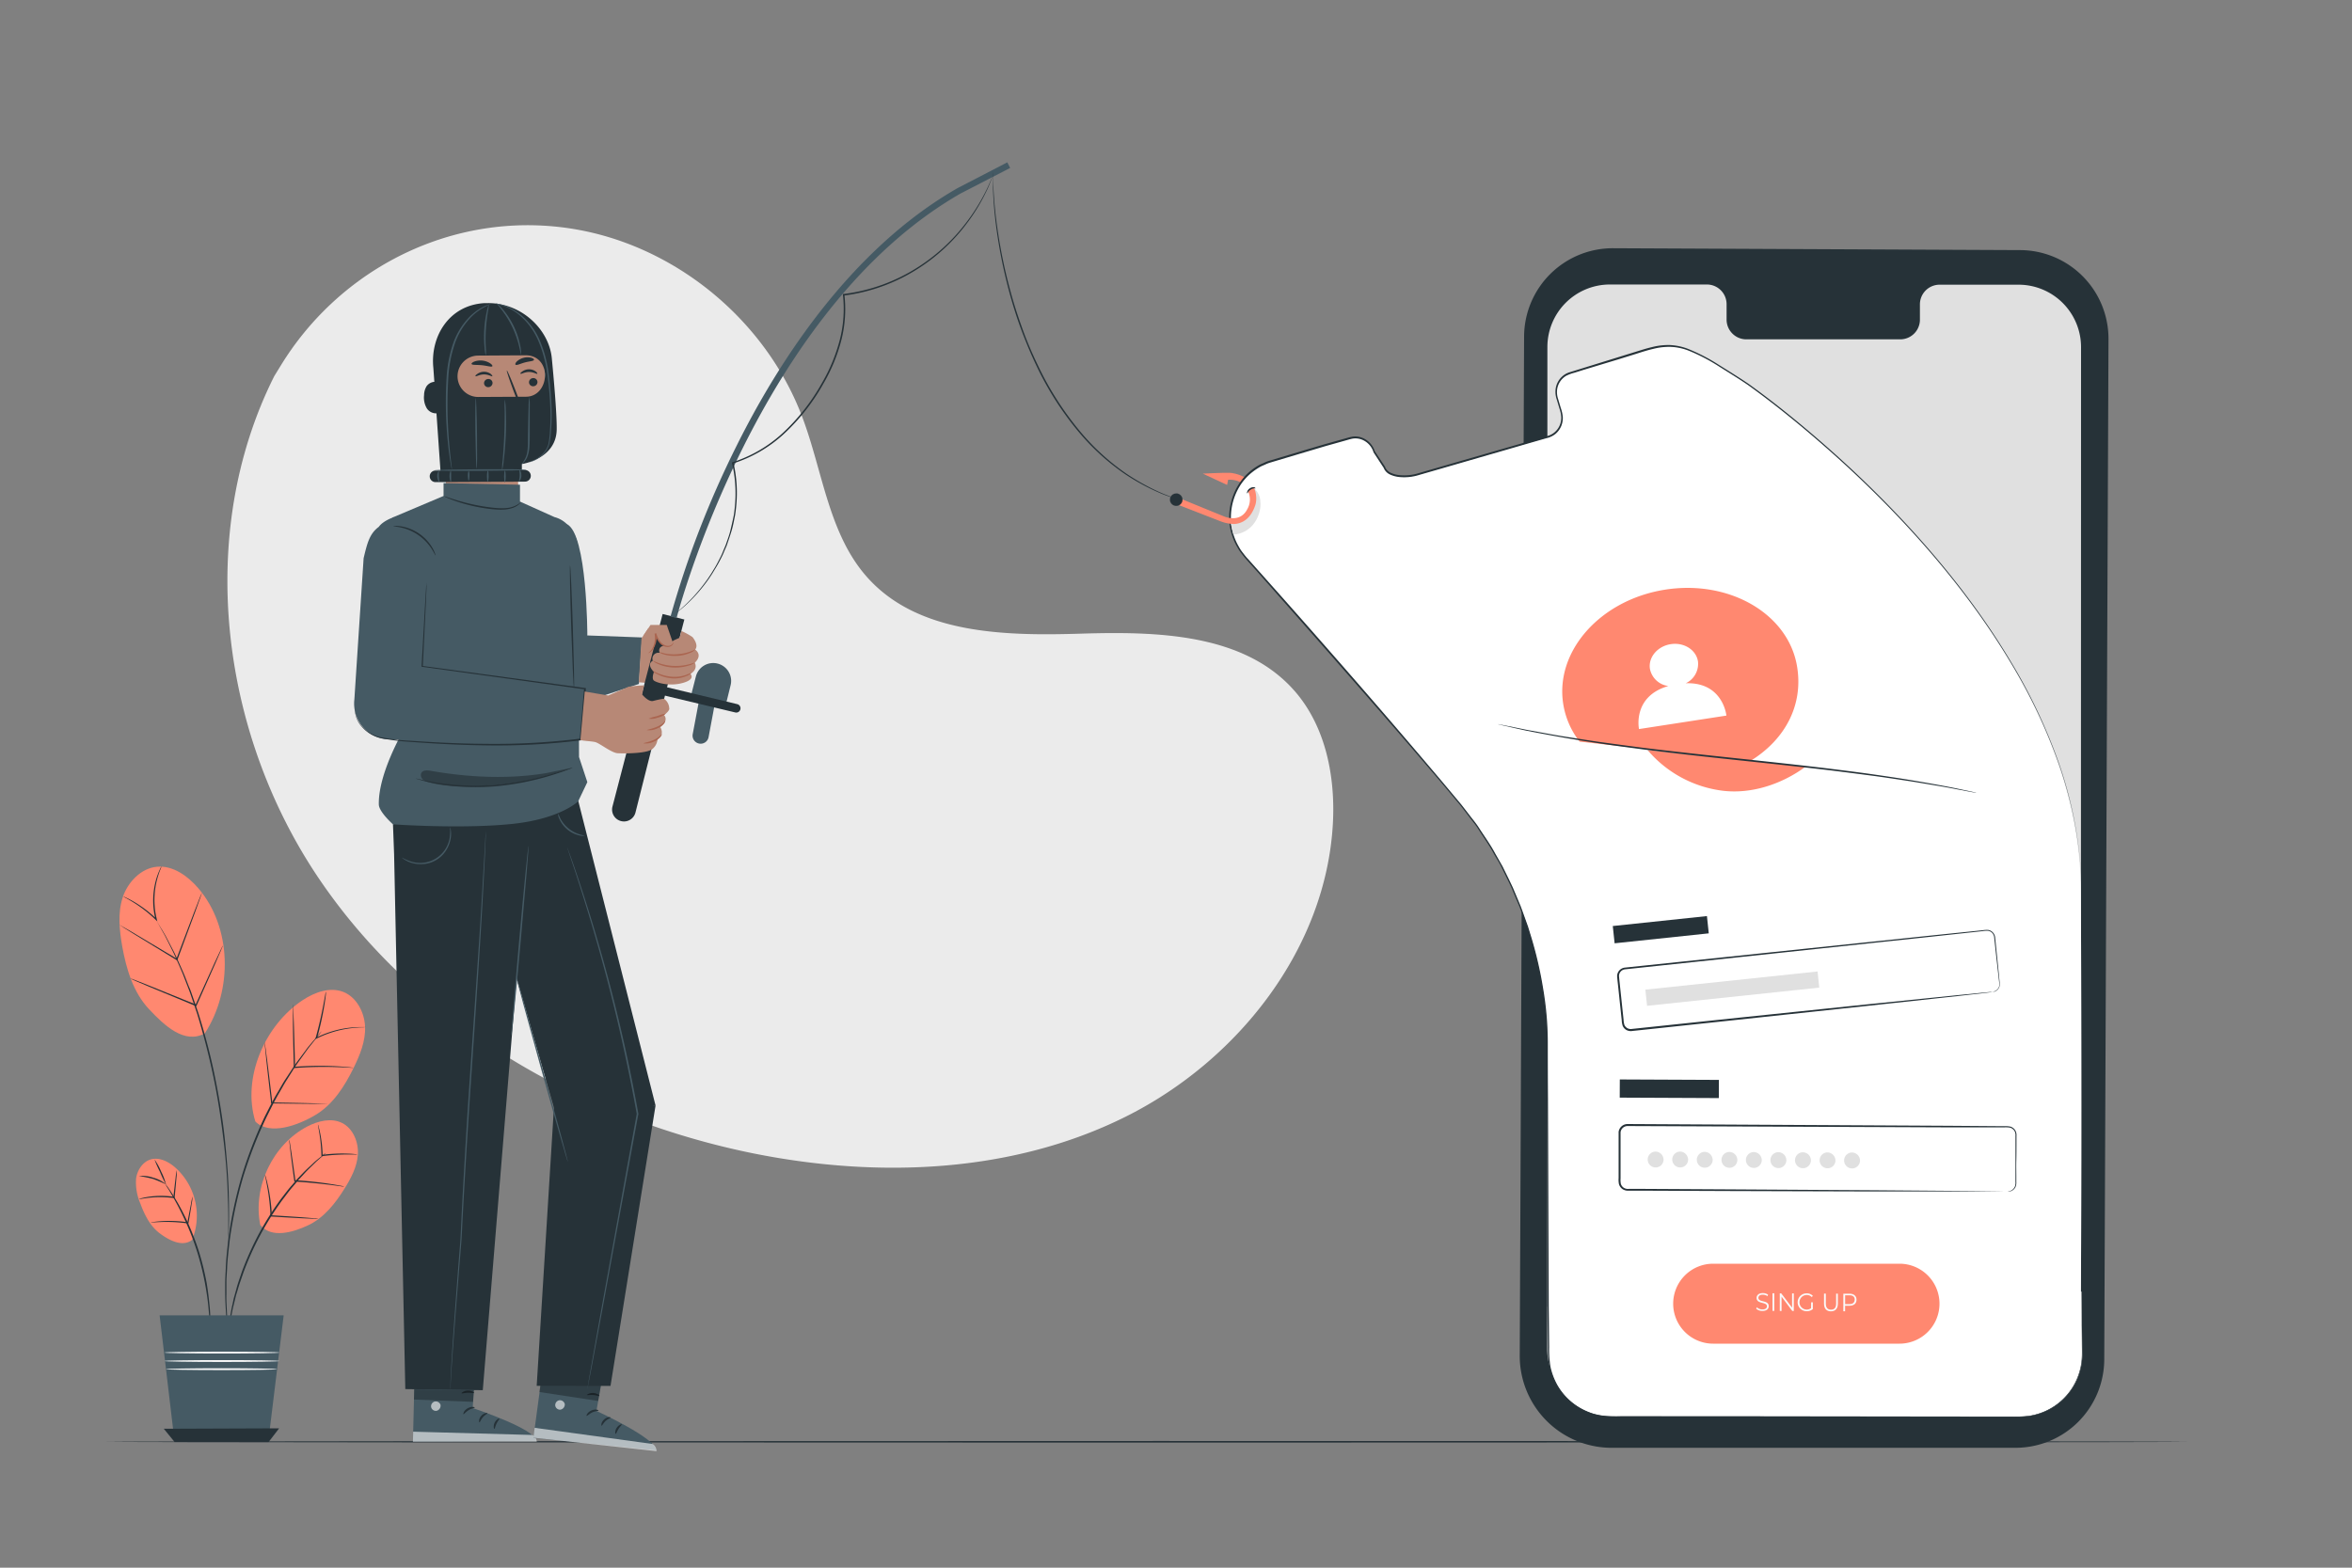 <?xml version="1.0" encoding="UTF-8"?>
<svg xmlns="http://www.w3.org/2000/svg" viewBox="0 0 750 500">
  <rect x="0" y="0" width="750" height="500" fill="#808080" stroke="none"/>
  <g id="freepik--background-simple--inject-5">
    <path d="M87.47,119.94l2.12-3.45C107.44,87.43,139.73,69.91,173.78,72a89.66,89.66,0,0,1,13,1.76c30.95,6.55,57.89,29.66,69.05,59.26,6.57,17.41,8.4,37.46,20.86,51.27,16.22,18,43.74,18.55,67.95,17.81s51.75-.11,67.88,17.94c10.11,11.31,13.32,27.39,12.51,42.53-2.16,40.1-30.45,75.95-66.43,93.76S280.29,375.79,240.91,368c-55.17-11-107.63-41.14-139.16-87.71S62.24,170.21,87.47,119.94Z" style="fill:#ebebeb"></path>
  </g>
  <g id="freepik--Plant--inject-5">
    <path d="M65.29,329.6c9-13.77,8.65-33.91-2.1-46.36-3.34-3.87-8-7.23-13.1-6.8s-9.41,4.92-11,9.9-1,10.39-.11,15.54c1.31,7.2,3.49,14.58,8.49,19.93s11.38,11.3,17.81,7.79" style="fill:#FF8870"></path>
    <path d="M61.27,395.45a20.6,20.6,0,0,0-5.74-23.38c-2.07-1.69-4.78-3-7.36-2.31s-4.4,3.39-4.77,6.1a17,17,0,0,0,1.36,8c1.32,3.59,3.11,7.19,6.18,9.5s7.34,4.47,10.33,2.08" style="fill:#FF8870"></path>
    <path d="M83,390.72c-2.48-12.21,4-25.69,15-31.44,3.44-1.78,7.66-2.84,11.12-1.1s5.24,6.09,5,10-2.18,7.59-4.28,10.95c-2.93,4.71-6.54,9.28-11.55,11.65S86.53,395,83,390.72" style="fill:#FF8870"></path>
    <path d="M81.43,357.7c-4.31-13.92,3-30.79,15.18-38.77,3.78-2.48,8.57-4.2,12.8-2.59s6.81,6.47,7,11.1-1.65,9.09-3.69,13.24c-2.87,5.82-6.52,11.56-12.08,14.9S86,362.25,81.43,357.7" style="fill:#FF8870"></path>
    <path d="M72.77,425.71a2.93,2.93,0,0,0,.14-.67c.08-.51.17-1.15.29-1.94.06-.43.12-.9.19-1.41l.32-1.65c.23-1.19.46-2.55.85-4,.18-.74.37-1.51.56-2.32s.48-1.62.73-2.48c.47-1.73,1.15-3.51,1.79-5.42a94.69,94.69,0,0,1,12.33-23c1.23-1.59,2.34-3.15,3.53-4.49l1.66-2c.57-.6,1.11-1.19,1.63-1.75,1-1.13,2-2.08,2.87-2.92l1.2-1.18,1.07-.94,1.45-1.31a4.31,4.31,0,0,0,.49-.49,2.43,2.43,0,0,0-.56.39l-1.53,1.24c-.34.27-.71.57-1.1.9s-.8.74-1.24,1.15c-.89.82-1.92,1.75-3,2.88l-1.66,1.73-1.7,2c-1.2,1.33-2.33,2.89-3.58,4.48a97.92,97.92,0,0,0-7,11.1,100.61,100.61,0,0,0-5.37,12c-.63,1.92-1.3,3.72-1.75,5.46-.24.87-.47,1.7-.7,2.51s-.36,1.59-.52,2.34c-.37,1.49-.58,2.85-.77,4.05-.1.6-.19,1.15-.27,1.67s-.1,1-.15,1.42q-.1,1.19-.18,1.95A3.28,3.28,0,0,0,72.77,425.71Z" style="fill:#263238"></path>
    <path d="M73.09,428.21a1,1,0,0,0,0-.28c0-.21,0-.48-.06-.8-.07-.76-.17-1.79-.29-3.1-.06-.67-.14-1.42-.22-2.23s-.08-1.7-.13-2.66c-.07-1.91-.26-4.09-.19-6.49,0-1.21,0-2.47,0-3.78s.14-2.68.2-4.09c.1-2.83.48-5.84.82-9a142.55,142.55,0,0,1,4.27-20.23A141.06,141.06,0,0,1,85,356.25c1.43-2.83,2.75-5.56,4.21-8,.72-1.22,1.36-2.43,2.06-3.54l2-3.17c1.26-2.06,2.6-3.78,3.7-5.35.56-.77,1.07-1.51,1.57-2.16l1.4-1.75,1.92-2.43.49-.65c.11-.14.16-.22.15-.23s-.07.06-.2.19l-.53.61-2,2.37-1.45,1.72c-.51.64-1,1.37-1.6,2.14-1.13,1.55-2.5,3.26-3.78,5.3l-2.09,3.17c-.71,1.11-1.37,2.32-2.09,3.54-1.49,2.42-2.83,5.15-4.28,8A135.46,135.46,0,0,0,77,375.38a137.16,137.16,0,0,0-4.25,20.33c-.32,3.18-.69,6.2-.76,9-.06,1.42-.17,2.79-.18,4.11s0,2.58,0,3.79c0,2.42.18,4.6.28,6.51.06,1,.1,1.85.18,2.67s.19,1.55.27,2.23c.17,1.3.3,2.33.4,3.08,0,.32.09.59.12.8A1,1,0,0,0,73.09,428.21Z" style="fill:#263238"></path>
    <path d="M49.64,293.08a1,1,0,0,0,.12.26l.38.72,1.54,2.75c.33.6.73,1.24,1.11,2L54,301.22,55.39,304c.47,1,.91,2.07,1.41,3.18s1,2.29,1.52,3.52l1.5,3.88c.26.67.52,1.35.78,2.05l.73,2.14,1.51,4.47c1.9,6.17,3.71,13.05,5.24,20.35s2.52,14.35,3.28,20.76,1.15,12.24,1.28,17.13c.12,2.44.15,4.65.16,6.59s0,3.62,0,5l-.05,3.15c0,.33,0,.6,0,.82a.84.84,0,0,0,0,.28,1,1,0,0,0,0-.27c0-.22,0-.49,0-.82,0-.77.09-1.82.16-3.15s.11-3,.11-5,0-4.16-.07-6.61c-.08-4.9-.53-10.72-1.16-17.17s-1.76-13.49-3.24-20.82-3.36-14.21-5.31-20.39q-.78-2.31-1.53-4.48c-.25-.73-.5-1.44-.74-2.15s-.54-1.37-.81-2c-.52-1.34-1-2.64-1.53-3.88s-1.06-2.4-1.56-3.52-1-2.18-1.45-3.17l-1.44-2.77c-.45-.86-.86-1.67-1.25-2.41s-.81-1.38-1.16-2c-.69-1.13-1.24-2-1.63-2.69-.18-.28-.33-.51-.44-.7S49.65,293.07,49.64,293.08Z" style="fill:#263238"></path>
    <path d="M52.7,377.6a12.16,12.16,0,0,0,1,1.68c.66,1.06,1.56,2.61,2.62,4.56s2.23,4.32,3.41,7,2.3,5.71,3.31,8.94A93.85,93.85,0,0,1,65.31,409c.54,2.88.92,5.49,1.13,7.7s.36,4,.41,5.24A11.7,11.7,0,0,0,67,423.9a12.78,12.78,0,0,0,.07-1.93c0-1.25,0-3.05-.22-5.28s-.5-4.86-1-7.76a89.87,89.87,0,0,0-2.28-9.33,86.93,86.93,0,0,0-3.38-9,77.17,77.17,0,0,0-3.54-7c-1.12-1.93-2.08-3.46-2.8-4.48A13.83,13.83,0,0,0,52.7,377.6Z" style="fill:#263238"></path>
    <polygon points="90.46 419.51 50.9 419.51 55.68 459.92 85.53 459.92 90.46 419.51" style="fill:#455a64"></polygon>
    <polygon points="89.01 455.55 85.65 459.92 55.68 459.92 52.23 455.69 89.01 455.55" style="fill:#263238"></polygon>
    <path d="M52.44,431.39c0,.17,8.21.3,18.33.3s18.34-.13,18.34-.3-8.21-.29-18.34-.29S52.44,431.23,52.44,431.39Z" style="fill:#fafafa"></path>
    <path d="M52.44,434.08c0,.17,8.21.3,18.33.3s18.34-.13,18.34-.3-8.21-.29-18.34-.29S52.44,433.92,52.44,434.08Z" style="fill:#fafafa"></path>
    <path d="M52.93,436.69c0,.16,7.92.29,17.69.29s17.7-.13,17.7-.29-7.92-.3-17.7-.3S52.93,436.53,52.93,436.69Z" style="fill:#fafafa"></path>
    <path d="M84.41,332.43a1.56,1.56,0,0,0,0,.38c0,.3,0,.66.09,1.1.1,1,.24,2.37.4,4,.37,3.39.89,8.08,1.5,13.26,0,.2,0,.4.07.58l0,.17h.17c5.08.07,9.66.12,13,.14h3.91l1.06,0c.24,0,.37,0,.37,0a2.24,2.24,0,0,0-.37,0l-1.06-.05-3.9-.13c-3.31-.09-7.88-.18-13-.26l.19.17-.06-.58c-.61-5.17-1.18-9.86-1.61-13.25-.22-1.64-.4-3-.54-4-.06-.43-.12-.79-.16-1.09A1.37,1.37,0,0,0,84.41,332.43Z" style="fill:#263238"></path>
    <path d="M93.41,320.35s0,.13,0,.39,0,.68,0,1.14c0,1,0,2.45,0,4.17,0,3.52.14,8.38.27,13.75,0,.21,0,.43,0,.63v.21h.21a122.12,122.12,0,0,1,13.31-.3c1.69.05,3.06.12,4,.17l1.08.05a1.12,1.12,0,0,0,.39,0,1.49,1.49,0,0,0-.38-.07c-.25,0-.61-.08-1.08-.12-.95-.1-2.31-.21-4-.3a104.1,104.1,0,0,0-13.35.18l.22.19c0-.2,0-.42,0-.63-.13-5.37-.27-10.23-.39-13.75-.07-1.72-.13-3.12-.17-4.17l-.06-1.13A1.69,1.69,0,0,0,93.41,320.35Z" style="fill:#263238"></path>
    <path d="M103.94,316.23a6.85,6.85,0,0,0-.25,1.16c-.15.82-.35,1.89-.59,3.18-.51,2.68-1.31,6.39-2.44,10.44l-.12.42.4-.19.48-.23A33.81,33.81,0,0,1,112,327.93c1.4-.18,2.55-.24,3.34-.27a8.69,8.69,0,0,0,1.23-.07,1,1,0,0,0-.32,0c-.21,0-.51,0-.91,0a27.75,27.75,0,0,0-3.37.14,32,32,0,0,0-10.69,3l-.48.23.28.23a101,101,0,0,0,2.34-10.49c.22-1.35.37-2.45.46-3.21A7.88,7.88,0,0,0,103.94,316.23Z" style="fill:#263238"></path>
    <path d="M48.07,389.89c0,.06,1.15-.06,3-.13a49.26,49.26,0,0,1,7.2.24l1.65.2.19,0,0-.18c.42-2.39.78-4.5,1-6a16.36,16.36,0,0,0,.31-2.44A16.19,16.19,0,0,0,60.9,384c-.3,1.5-.71,3.6-1.15,6l.22-.16c-.54-.08-1.1-.15-1.67-.21a40.06,40.06,0,0,0-7.25-.12c-.93.07-1.68.16-2.19.24A2.91,2.91,0,0,0,48.07,389.89Z" style="fill:#263238"></path>
    <path d="M44.33,382.47c0,.06,1.11-.2,2.9-.42a31.42,31.42,0,0,1,7-.07c.43,0,.85.1,1.24.15l.21,0,0-.2c.25-2.46.45-4.64.58-6.21a18.58,18.58,0,0,0,.13-2.52,16.76,16.76,0,0,0-.4,2.5c-.19,1.55-.44,3.73-.71,6.19l.23-.18-1.26-.16a27.59,27.59,0,0,0-7.1.19c-.9.15-1.61.31-2.11.44A2.9,2.9,0,0,0,44.33,382.47Z" style="fill:#263238"></path>
    <path d="M41.65,312.13a2.28,2.28,0,0,0,.4.2l1.15.52,4.28,1.82,14.17,5.87.77.31.18.08.08-.18,6-13.52,1.77-4.09c.18-.46.33-.82.46-1.12a1.66,1.66,0,0,0,.13-.4,1.89,1.89,0,0,0-.21.37l-.52,1.08-1.88,4c-1.57,3.48-3.72,8.21-6.1,13.48l.26-.11-.77-.31-14.21-5.76-4.33-1.71-1.18-.44A1.9,1.9,0,0,0,41.65,312.13Z" style="fill:#263238"></path>
    <path d="M38.19,295a1.67,1.67,0,0,0,.35.26l1,.67,3.87,2.4,12.88,7.86.21.13.08-.23.24-.62,5.4-14.57,1.59-4.43c.17-.5.31-.9.41-1.22a1.45,1.45,0,0,0,.12-.43,2.32,2.32,0,0,0-.19.41l-.49,1.18c-.42,1.09-1,2.58-1.71,4.39-1.43,3.76-3.37,8.88-5.51,14.53-.08.21-.16.42-.23.62l.29-.1-13-7.75c-1.62-1-2.95-1.73-3.93-2.3l-1.07-.61A1.62,1.62,0,0,0,38.19,295Z" style="fill:#263238"></path>
    <path d="M39.32,285.92a4.94,4.94,0,0,0,.85.5c.56.31,1.36.76,2.34,1.37a41.42,41.42,0,0,1,7.17,5.61l.49.48-.16-.67c-.17-.71-.33-1.46-.46-2.22a25.89,25.89,0,0,1,.56-10.55,27.61,27.61,0,0,1,1-3.06,7.73,7.73,0,0,0,.42-1.12,6.81,6.81,0,0,0-.57,1.06,22.9,22.9,0,0,0-1.14,3.05,24.74,24.74,0,0,0-.68,10.68c.12.78.29,1.54.47,2.26l.33-.19a38.06,38.06,0,0,0-7.32-5.56c-1-.58-1.82-1-2.4-1.26A5.05,5.05,0,0,0,39.32,285.92Z" style="fill:#263238"></path>
    <path d="M84.47,374.62a5.06,5.06,0,0,0,.18,1c.14.65.33,1.6.55,2.78a67.89,67.89,0,0,1,1.06,9.37V388h.18l.89.05c3.92.24,7.47.43,10,.55l3.05.12a5.71,5.71,0,0,0,1.12,0,5.68,5.68,0,0,0-1.11-.15l-3-.24c-2.57-.2-6.12-.43-10-.67l-.89-.05.19.19a57.1,57.1,0,0,0-1.19-9.41c-.25-1.17-.49-2.12-.68-2.76A6.28,6.28,0,0,0,84.47,374.62Z" style="fill:#263238"></path>
    <path d="M92.24,363.48a5.3,5.3,0,0,0,.06,1c.09.73.2,1.68.32,2.81.29,2.38.72,5.69,1.22,9.39l0,.16H94l1.28.09c4,.27,7.64.68,10.26,1l3.1.41a6.36,6.36,0,0,0,1.14.12,5.11,5.11,0,0,0-1.12-.27c-.72-.15-1.77-.34-3.08-.54-2.61-.42-6.25-.88-10.28-1.15l-1.27-.08.18.17c-.51-3.71-1-7-1.34-9.38-.18-1.12-.32-2.06-.44-2.79A5.6,5.6,0,0,0,92.24,363.48Z" style="fill:#263238"></path>
    <path d="M101.39,358.68c-.06,0,.18,1.09.46,2.85a49.43,49.43,0,0,1,.64,7v.22l.22,0,.66-.09a61.4,61.4,0,0,1,7.47-.44l2.28,0a3.38,3.38,0,0,0,.83,0,3.9,3.9,0,0,0-.82-.13c-.54-.06-1.32-.12-2.28-.15a47.26,47.26,0,0,0-7.53.32l-.67.09.23.19a41.63,41.63,0,0,0-.76-7c-.18-.88-.35-1.58-.49-2.06A2.79,2.79,0,0,0,101.39,358.68Z" style="fill:#263238"></path>
    <path d="M49.27,369.82a34.86,34.86,0,0,0,1.77,4,34.26,34.26,0,0,0,1.9,4,18.55,18.55,0,0,0-1.54-4.12A19.15,19.15,0,0,0,49.27,369.82Z" style="fill:#263238"></path>
    <path d="M44.3,375.09a42.65,42.65,0,0,1,4.49.91A42.81,42.81,0,0,1,53,377.79a10.32,10.32,0,0,0-4.11-2.17A10.4,10.4,0,0,0,44.3,375.09Z" style="fill:#263238"></path>
  </g>
  <g id="freepik--Device--inject-5">
    <path d="M642.57,461.76H513.36a29.31,29.31,0,0,1-28.75-29L486,107.33A28.28,28.28,0,0,1,514.4,79.17l129.81.6a28.27,28.27,0,0,1,28.14,28.39L671,433.6A28.29,28.29,0,0,1,642.57,461.76Z" style="fill:#263238"></path>
    <path d="M643.69,90.8H618.37a6.28,6.28,0,0,0-6.15,6.42v4.59a6.28,6.28,0,0,1-6.15,6.42l-49.35,0a6.31,6.31,0,0,1-6.15-6.44V97.17a6.29,6.29,0,0,0-6.14-6.43h-8.91l-22.16,0a19.93,19.93,0,0,0-19.93,19.92l-.06,319.56a19.92,19.92,0,0,0,19.91,19.93l130.33.07a19.92,19.92,0,0,0,19.93-19.91l.06-319.56A19.93,19.93,0,0,0,643.69,90.8Z" style="fill:#e0e0e0"></path>
  </g>
  <g id="freepik--Floor--inject-5">
    <path d="M697.38,459.85c0,.15-142.77.26-328,.26S34,460,34,459.85s150.13-.26,335.39-.26S697.38,459.71,697.38,459.85Z" style="fill:#263238"></path>
  </g>
  <g id="freepik--Character--inject-5">
    <path d="M152.07,428.88l-1.34,20.2s20.11,6.68,20.23,10.44l-39.29.28.79-31.57Z" style="fill:#455a64"></path>
    <g style="opacity:0.6">
      <path d="M138.64,447a1.58,1.58,0,0,0-1.16,1.79,1.54,1.54,0,0,0,1.77,1.17,1.69,1.69,0,0,0,1.22-1.91,1.6,1.6,0,0,0-2-1" style="fill:#fff"></path>
    </g>
    <g style="opacity:0.6">
      <path d="M131.67,459.8l.08-3.18,37.95,1.05a2.7,2.7,0,0,1,1.46,2.13Z" style="fill:#fff"></path>
    </g>
    <path d="M151.38,448.9c0,.2-1,.25-1.94.84s-1.49,1.38-1.66,1.3.14-1.18,1.32-1.87S151.42,448.73,151.38,448.9Z" style="fill:#263238"></path>
    <path d="M155.44,450.73c0,.19-.8.49-1.47,1.28s-.9,1.65-1.09,1.63-.28-1.1.58-2.07S155.44,450.55,155.44,450.73Z" style="fill:#263238"></path>
    <path d="M157.63,455.73c-.17,0-.41-.93.11-2s1.44-1.43,1.51-1.27-.49.71-.91,1.57S157.82,455.72,157.63,455.73Z" style="fill:#263238"></path>
    <path d="M151.17,444.27c-.09.17-1-.12-2-.08s-1.95.35-2,.19.74-.83,2-.86S151.27,444.12,151.17,444.27Z" style="fill:#263238"></path>
    <g style="opacity:0.3">
      <polygon points="151.11 443.39 150.86 447.11 132 446.37 132.07 443.12 151.11 443.39"></polygon>
    </g>
    <path d="M151.36,440.18a3.59,3.59,0,0,1-2-.07,8.76,8.76,0,0,1-2-.69,10.41,10.41,0,0,1-1.11-.63,2.67,2.67,0,0,1-.58-.48.85.85,0,0,1-.06-1,1.07,1.07,0,0,1,.85-.41,2.6,2.6,0,0,1,.74.12,7.23,7.23,0,0,1,1.21.46,6.64,6.64,0,0,1,1.78,1.25c.88.87,1.17,1.59,1.1,1.63s-.51-.55-1.42-1.28a7.67,7.67,0,0,0-1.72-1,7.36,7.36,0,0,0-1.12-.38c-.41-.13-.76-.14-.88,0s0,.1,0,.22a2.08,2.08,0,0,0,.43.36,10.91,10.91,0,0,0,2.9,1.41A15.21,15.21,0,0,1,151.36,440.18Z" style="fill:#263238"></path>
    <path d="M151.11,440.45a3.09,3.09,0,0,1-.46-1.91,6.26,6.26,0,0,1,.33-2.15,6.19,6.19,0,0,1,.54-1.18,1.6,1.6,0,0,1,1.28-.95.9.9,0,0,1,.8.57,2.47,2.47,0,0,1,.19.73,4.81,4.81,0,0,1,0,1.32,4.68,4.68,0,0,1-.9,2c-.8,1-1.61,1.2-1.62,1.13s.61-.45,1.23-1.41a4.6,4.6,0,0,0,.68-1.83,4.27,4.27,0,0,0,0-1.13c0-.42-.2-.76-.36-.73s-.53.3-.7.63a5.39,5.39,0,0,0-.52,1.05,6.81,6.81,0,0,0-.44,1.95C151,439.7,151.21,440.43,151.11,440.45Z" style="fill:#263238"></path>
    <path d="M193.72,430,190.19,450s19.27,8.82,19,12.57l-39.09-4,4.21-31.3Z" style="fill:#455a64"></path>
    <g style="opacity:0.6">
      <path d="M178.4,446.59a1.6,1.6,0,0,0-1.35,1.66,1.53,1.53,0,0,0,1.63,1.35,1.68,1.68,0,0,0,1.42-1.76,1.59,1.59,0,0,0-1.85-1.22" style="fill:#fff"></path>
    </g>
    <g style="opacity:0.6">
      <path d="M170.08,458.54l.42-3.15,37.62,5.16a2.73,2.73,0,0,1,1.22,2.28Z" style="fill:#fff"></path>
    </g>
    <path d="M190.85,449.85c0,.19-1,.14-2,.62s-1.63,1.21-1.8,1.11.27-1.16,1.52-1.72S190.92,449.68,190.85,449.85Z" style="fill:#263238"></path>
    <path d="M194.7,452.11c0,.19-.85.4-1.61,1.11s-1.06,1.54-1.25,1.5-.16-1.12.8-2S194.72,451.93,194.7,452.11Z" style="fill:#263238"></path>
    <path d="M196.33,457.32c-.18,0-.31-1,.33-1.95s1.58-1.26,1.63-1.09-.57.65-1.07,1.46S196.52,457.32,196.33,457.32Z" style="fill:#263238"></path>
    <path d="M191.15,445.21c-.1.17-.94-.22-2-.29s-2,.14-2,0,.83-.74,2.1-.63S191.27,445.08,191.15,445.21Z" style="fill:#263238"></path>
    <g style="opacity:0.3">
      <polygon points="191.7 441.31 190.75 446.83 172 443.97 172.43 440.75 191.7 441.31"></polygon>
    </g>
    <path d="M191.79,441.18a3.71,3.71,0,0,1-1.95-.28,9.1,9.1,0,0,1-2-.92,7.76,7.76,0,0,1-1-.75,2.25,2.25,0,0,1-.52-.54.84.84,0,0,1,0-1,1.08,1.08,0,0,1,.9-.32,2.2,2.2,0,0,1,.71.21,6.61,6.61,0,0,1,1.16.58,7.12,7.12,0,0,1,1.63,1.43c.78,1,1,1.72.92,1.74s-.45-.6-1.27-1.42a8,8,0,0,0-1.6-1.22,7,7,0,0,0-1.07-.5c-.4-.17-.75-.22-.88-.05s-.06.09,0,.22a2.39,2.39,0,0,0,.39.4,10.64,10.64,0,0,0,2.73,1.71A13.86,13.86,0,0,1,191.79,441.18Z" style="fill:#263238"></path>
    <path d="M191.5,441.42a3.2,3.2,0,0,1-.25-2,6.45,6.45,0,0,1,.57-2.09,5.87,5.87,0,0,1,.66-1.12,1.62,1.62,0,0,1,1.38-.81.94.94,0,0,1,.74.66,3,3,0,0,1,.1.74,4.23,4.23,0,0,1-.19,1.31,4.37,4.37,0,0,1-1.11,1.9c-.9.9-1.73,1-1.73.95s.66-.38,1.38-1.26a4.56,4.56,0,0,0,.87-1.75,3.81,3.81,0,0,0,.12-1.13c0-.42-.11-.78-.27-.76s-.56.24-.77.55a5.88,5.88,0,0,0-.63,1,7.08,7.08,0,0,0-.65,1.89C191.51,440.66,191.61,441.4,191.5,441.42Z" style="fill:#263238"></path>
    <polygon points="194.68 442.02 209.04 352.59 176.8 350.62 171.14 442 194.68 442.02" style="fill:#263238"></polygon>
    <polygon points="164.26 257.85 125.31 262.86 125.67 272.45 129.24 443.04 153.95 443.39 165.87 298.11 164.26 257.85" style="fill:#263238"></polygon>
    <polygon points="184.01 253.94 209.04 352.59 178.06 358.25 164.6 311.49 153.38 259.47 184.01 253.94" style="fill:#263238"></polygon>
    <path d="M154.91,264.47v.46c0,.32,0,.77,0,1.36-.05,1.2-.12,3-.21,5.21-.21,4.52-.54,11.07-1,19.15-.91,16.17-2.48,38.5-4.11,63.16-.8,12.33-1.51,24.08-2.07,34.78-.15,2.67-.23,5.28-.43,7.81s-.4,5-.6,7.36c-.37,4.75-.73,9.17-1.05,13.21-.63,8.07-1.12,14.61-1.42,19.13-.15,2.26-.26,4-.31,5.2,0,.6,0,1.05,0,1.36a1.57,1.57,0,0,0,0,.34c0,.09.06,0,.05,0v0s-.06,0-.06,0a1.22,1.22,0,0,1-.05-.34c0-.31,0-.76,0-1.36,0-1.19.1-2.95.23-5.21.25-4.52.69-11.06,1.28-19.14.31-4,.64-8.47,1-13.21q.28-3.57.58-7.36c.19-2.53.26-5.14.41-7.81.53-10.7,1.23-22.45,2-34.79,1.63-24.66,3.24-47,4.24-63.14.48-8.08.87-14.61,1.14-19.15l.3-5.21q.06-.87.09-1.35A3.92,3.92,0,0,1,154.91,264.47Z" style="fill:#455a64"></path>
    <path d="M168.54,269.74c.13,0-1,13.6-2.49,30.34s-2.85,30.31-3,30.3,1-13.6,2.49-30.34S168.4,269.73,168.54,269.74Z" style="fill:#455a64"></path>
    <path d="M181.09,370.62c-.13,0-3.93-13.17-8.48-29.5s-8.14-29.59-8-29.63,3.92,13.17,8.47,29.5S181.22,370.59,181.09,370.62Z" style="fill:#455a64"></path>
    <path d="M143.52,263.82a3,3,0,0,1,.22.9,8.61,8.61,0,0,1,0,2.54,10,10,0,0,1-1.25,3.56,9.35,9.35,0,0,1-7.59,4.77,10.31,10.31,0,0,1-3.75-.42,8.76,8.76,0,0,1-2.29-1.09,2.71,2.71,0,0,1-.72-.59,15.48,15.48,0,0,0,3.11,1.34,9.56,9.56,0,0,0,12.15-7.63A16.38,16.38,0,0,0,143.52,263.82Z" style="fill:#455a64"></path>
    <path d="M186.46,266.55a3.85,3.85,0,0,1-1.75-.11,9.22,9.22,0,0,1-6.34-5.25,3.71,3.71,0,0,1-.43-1.7,16.25,16.25,0,0,1,.74,1.55,10.39,10.39,0,0,0,6.12,5.06C185.8,266.41,186.46,266.47,186.46,266.55Z" style="fill:#455a64"></path>
    <path d="M187.29,443.05s0-.15.05-.45.13-.76.22-1.33c.21-1.18.5-2.89.88-5.09.79-4.43,1.93-10.82,3.33-18.69,2.86-15.8,6.81-37.59,11.17-61.66,0-.21.08-.42.11-.61v.09a560.73,560.73,0,0,0-14.39-60.51c-2.27-7.63-4.24-13.75-5.64-18-.7-2.1-1.25-3.73-1.62-4.86L181,270.7a4.4,4.4,0,0,1-.12-.43l.17.42.46,1.25c.39,1.1,1,2.72,1.71,4.83,1.45,4.2,3.48,10.31,5.79,17.93a536.22,536.22,0,0,1,14.55,60.52v.09c0,.19-.08.4-.12.61C199,380,195,401.76,192.11,417.55c-1.46,7.86-2.65,14.24-3.48,18.67-.42,2.18-.74,3.89-1,5.07q-.16.84-.27,1.32C187.33,442.9,187.29,443.05,187.29,443.05Z" style="fill:#455a64"></path>
    <path d="M173.36,114.54a17.72,17.72,0,0,0-17.68-16.27h-.92c-9.87.61-14.87,9.37-14,19.27l2.06,52,22.63-.13-.32-21.12s9.49-1.52,9.58-11C174.77,132.61,174.08,123.12,173.36,114.54Z" style="fill:#b78876"></path>
    <path d="M165.23,148.24a22.93,22.93,0,0,1-12.45-3.61s2.95,6.85,12.42,6Z" style="fill:#995037"></path>
    <path d="M171.39,121.81a1.35,1.35,0,0,1-1.3,1.38,1.29,1.29,0,0,1-1.4-1.22,1.35,1.35,0,0,1,1.3-1.38A1.31,1.31,0,0,1,171.39,121.81Z" style="fill:#263238"></path>
    <path d="M171.34,119.21c-.17.18-1.2-.58-2.66-.57s-2.52.75-2.68.57.09-.4.56-.74a3.63,3.63,0,0,1,2.14-.68,3.58,3.58,0,0,1,2.12.68C171.27,118.81,171.42,119.13,171.34,119.21Z" style="fill:#263238"></path>
    <path d="M157.06,122.1a1.37,1.37,0,0,1-1.31,1.38,1.31,1.31,0,0,1-1.4-1.23,1.36,1.36,0,0,1,1.3-1.37A1.3,1.3,0,0,1,157.06,122.1Z" style="fill:#263238"></path>
    <path d="M157,120c-.17.17-1.2-.59-2.66-.58s-2.52.75-2.68.57.09-.4.56-.74a3.7,3.7,0,0,1,2.14-.68,3.65,3.65,0,0,1,2.12.68C156.92,119.63,157.07,120,157,120Z" style="fill:#263238"></path>
    <path d="M162.33,130.38a10.24,10.24,0,0,1,2.37-.44c.37,0,.73-.11.79-.37a1.91,1.91,0,0,0-.25-1.11c-.36-.9-.73-1.85-1.12-2.84-1.54-4.05-2.66-7.38-2.49-7.44s1.54,3.17,3.09,7.22l1.06,2.86a2.19,2.19,0,0,1,.2,1.47,1,1,0,0,1-.61.55,2.64,2.64,0,0,1-.63.09A10,10,0,0,1,162.33,130.38Z" style="fill:#263238"></path>
    <path d="M158.05,131.41c.23,0,.24,1.57,1.6,2.7s3,.94,3.06,1.16-.38.31-1.09.34a4,4,0,0,1-2.55-.89,3.41,3.41,0,0,1-1.24-2.26C157.76,131.79,157.94,131.4,158.05,131.41Z" style="fill:#263238"></path>
    <path d="M157,116.8c-.22.36-1.6-.14-3.32-.31s-3.17,0-3.31-.41c-.06-.19.25-.5.88-.76a5.6,5.6,0,0,1,2.59-.31,5.49,5.49,0,0,1,2.46.87C156.86,116.26,157.1,116.63,157,116.8Z" style="fill:#263238"></path>
    <path d="M170.26,114.8c-.22.41-1.49.42-2.92.81s-2.57,1-2.94.71c-.17-.13-.07-.51.37-1a5,5,0,0,1,2.22-1.2,4.9,4.9,0,0,1,2.5,0C170.09,114.33,170.35,114.61,170.26,114.8Z" style="fill:#263238"></path>
    <path d="M136.12,130.27a3.54,3.54,0,0,0,3.06,1.56l1.27,18.24h-1.57a1.85,1.85,0,1,0,0,3.7l28.53-.16a1.85,1.85,0,1,0,0-3.7h-1l0-1.92s11-1.53,11.11-11.06c.05-4.6-.74-14.09-1.56-22.67-.89-9.22-9.65-17.63-20.33-17.59h-1.07c-11.44.62-17.39,10.73-16.38,20.63l.32,4.48a3.43,3.43,0,0,0-2.45,1.37,5.47,5.47,0,0,0-.82,2.86A6.79,6.79,0,0,0,136.12,130.27Zm16.42-3.66a6.6,6.6,0,0,1-.08-13.2l15.23-.09c3.65,0,6.07,2.68,6.09,6.33s-2.37,6.86-6,6.88Z" style="fill:#263238"></path>
    <path d="M138.57,150c0-.15,6.55-.3,14.63-.34s14.63,0,14.63.17-6.54.3-14.63.35S138.57,150.17,138.57,150Z" style="fill:#455a64"></path>
    <path d="M165.54,153.49c-.14-.06.13-.81.16-1.76s-.18-1.71,0-1.77.6.71.56,1.79S165.65,153.57,165.54,153.49Z" style="fill:#455a64"></path>
    <path d="M161,153.83c-.14,0-.26-.85-.26-1.89s.12-1.88.26-1.88.26.84.26,1.88S161.11,153.84,161,153.83Z" style="fill:#455a64"></path>
    <path d="M155.51,153.63c-.14,0-.24-.8-.23-1.78s.15-1.77.3-1.76.24.79.23,1.77S155.66,153.63,155.51,153.63Z" style="fill:#455a64"></path>
    <path d="M149.45,153.28c-.14,0-.26-.69-.26-1.54s.12-1.55.27-1.54.26.69.25,1.54S149.6,153.27,149.45,153.28Z" style="fill:#455a64"></path>
    <path d="M143.77,153.69c-.14,0-.42-.75-.43-1.76s.28-1.8.41-1.77.11.81.11,1.76S143.91,153.66,143.77,153.69Z" style="fill:#455a64"></path>
    <path d="M140.08,153.7c-.11.07-.62-.65-.67-1.7s.41-1.82.53-1.76-.05.81,0,1.74S140.22,153.63,140.08,153.7Z" style="fill:#455a64"></path>
    <path d="M168.83,147.39a14.8,14.8,0,0,0,2.15-1,11.14,11.14,0,0,0,2.16-1.76,6.72,6.72,0,0,0,1.76-3.14,27.83,27.83,0,0,0,.48-4.47c.12-1.61.18-3.35.15-5.17a105.19,105.19,0,0,0-.92-11.84,40.76,40.76,0,0,0-3-11.42,22.18,22.18,0,0,0-5.59-7.75,17.1,17.1,0,0,0-5.55-3.3c-1.46-.51-2.31-.62-2.3-.67a2.43,2.43,0,0,1,.62.06,11,11,0,0,1,1.74.42,16.48,16.48,0,0,1,5.73,3.21,22.19,22.19,0,0,1,5.79,7.84,40.35,40.35,0,0,1,3,11.55,100.89,100.89,0,0,1,.88,11.9c0,1.83-.06,3.58-.2,5.21a26.84,26.84,0,0,1-.56,4.52,6.93,6.93,0,0,1-1.9,3.26,10.32,10.32,0,0,1-2.26,1.72,8.93,8.93,0,0,1-1.65.72A2.87,2.87,0,0,1,168.83,147.39Z" style="fill:#455a64"></path>
    <path d="M166.16,113.21c-.08,0-.22-1-.61-2.68a31.5,31.5,0,0,0-2.18-6.2,32,32,0,0,0-3.45-5.59c-1-1.33-1.76-2.1-1.7-2.15a9.52,9.52,0,0,1,2,1.92,25.72,25.72,0,0,1,3.64,5.6,25.42,25.42,0,0,1,2.07,6.35A9.72,9.72,0,0,1,166.16,113.21Z" style="fill:#455a64"></path>
    <path d="M154.94,113.41a9.09,9.09,0,0,1-.42-2.39,38.34,38.34,0,0,1-.11-5.85,37.43,37.43,0,0,1,.81-5.79,9.45,9.45,0,0,1,.69-2.32,14.1,14.1,0,0,1-.33,2.39c-.24,1.46-.51,3.5-.65,5.75s-.1,4.31,0,5.79A15.53,15.53,0,0,1,154.94,113.41Z" style="fill:#455a64"></path>
    <path d="M144.07,149.66a2.11,2.11,0,0,1-.14-.58c-.08-.38-.18-.94-.3-1.67-.23-1.46-.54-3.58-.8-6.2a128.14,128.14,0,0,1-.43-20.63,40.57,40.57,0,0,1,2.15-11.18,22.69,22.69,0,0,1,4.8-7.94,16.67,16.67,0,0,1,5-3.73A10.1,10.1,0,0,1,156,97.1a2,2,0,0,1,.58-.15s-.77.28-2.07,1a17.3,17.3,0,0,0-4.86,3.8,22.86,22.86,0,0,0-4.62,7.86,41.32,41.32,0,0,0-2.08,11.05,142.93,142.93,0,0,0,.27,20.55c.22,2.63.47,4.75.64,6.21.08.69.15,1.25.2,1.69A3.69,3.69,0,0,1,144.07,149.66Z" style="fill:#455a64"></path>
    <path d="M152,149.43c-.14,0-.32-5.06-.41-11.31s0-11.32.11-11.32.33,5.06.41,11.31S152.16,149.43,152,149.43Z" style="fill:#455a64"></path>
    <path d="M160.08,150.12a24.27,24.27,0,0,1,.21-3.34c.17-2.05.38-4.89.5-8s.14-6,.13-8.05a24.24,24.24,0,0,1,.05-3.34,18.42,18.42,0,0,1,.32,3.33c.1,2.06.15,4.92,0,8.08s-.39,6-.66,8A19.19,19.19,0,0,1,160.08,150.12Z" style="fill:#455a64"></path>
    <path d="M166.05,148.22a7,7,0,0,0,1.72-2.68c.72-1.86.53-4.69.6-7.77s.11-5.89.19-7.91a19.94,19.94,0,0,1,.23-3.27,20.64,20.64,0,0,1,.14,3.27c0,2,0,4.82,0,7.91,0,1.55,0,3-.09,4.36a10.92,10.92,0,0,1-.68,3.54,5.73,5.73,0,0,1-1.33,2A1.86,1.86,0,0,1,166.05,148.22Z" style="fill:#455a64"></path>
    <path d="M204.74,203.31l-17.45-.64s0-32.27-6.48-35.47L160,177.82l12.62,36.71c2.88,8.39,9.58,11.41,17.78,8l13.33-4.38Z" style="fill:#455a64"></path>
    <path d="M141.44,154.09v4.09l-16.29,6.89,3.45,68s-8,13.55-7.8,23.49c0,2.35,4.51,6.35,4.51,6.35s21.53,1.54,37.75-.1c15.65-1.58,21.31-7.23,21.31-7.23l2.92-6.13-2.65-8-.22-65.51a12.09,12.09,0,0,0-3.61-8.74,8.9,8.9,0,0,0-4-2.28l-11-4.95V154.6Z" style="fill:#455a64"></path>
    <path d="M122.69,235.72c2.55.34,51.68-.23,62.37.21l1.4-16.23L138.41,212c.07-.23-1.81,0-1.62-.18l-11.23-46.87c-.24.09-3.38,1.14-4.77,3.08-2.94,2.19-3.66,5.08-4.84,10L113,223.07l0-.32,0,.32A11.44,11.44,0,0,0,122.69,235.72Zm-9.58-13.59c0-.11,0-.19,0-.22S113.12,222,113.11,222.13Z" style="fill:#455a64"></path>
    <g style="opacity:0.3">
      <path d="M174.14,246.58c-12.11,2-24.73,1.37-36.81-.74-1.1-.19-2.52-.26-3,.73a1.79,1.79,0,0,0,.49,2,4.73,4.73,0,0,0,2,.95c5.25,1.44,10.78,1.34,16.22,1.1a99.17,99.17,0,0,0,29.55-5.78Z"></path>
    </g>
    <path d="M136,185.84s0,.16,0,.47,0,.79,0,1.38c-.05,1.24-.13,3-.23,5.31-.22,4.64-.55,11.32-.95,19.59l-.16-.2,51.9,7.05.25,0,0,.25c-.19,2.23-.4,4.61-.61,7-.27,3.16-.54,6.28-.79,9.23l0,.2-.21,0a217.45,217.45,0,0,1-30.26,1.61c-9.25-.11-17.51-.64-24.4-1.14a63.23,63.23,0,0,1-9.24-1.21,11.22,11.22,0,0,1-5.94-3.6,8.36,8.36,0,0,1-2-3.9,5.75,5.75,0,0,1-.12-1.14,1.91,1.91,0,0,1,0-.39c.05,0,0,.53.21,1.5a8.49,8.49,0,0,0,2,3.81,11.13,11.13,0,0,0,5.86,3.45,63,63,0,0,0,9.2,1.13c6.89.46,15.14.95,24.38,1a221.61,221.61,0,0,0,30.2-1.66l-.23.23c.26-2.94.52-6.06.8-9.22.2-2.41.41-4.78.6-7l.22.27-51.88-7.19-.17,0v-.17c.47-8.27.85-14.94,1.11-19.58.14-2.29.25-4.07.33-5.31,0-.59.08-1,.1-1.38S136,185.84,136,185.84Z" style="fill:#263238"></path>
    <path d="M181.78,180.34c.14,0,.54,8.75.88,19.55s.51,19.56.37,19.56-.54-8.74-.89-19.55S181.63,180.34,181.78,180.34Z" style="fill:#263238"></path>
    <path d="M138.87,177.15c-.09,0-.44-.87-1.28-2.17a15.62,15.62,0,0,0-9.63-6.72c-1.51-.33-2.49-.35-2.48-.44s.24-.06.68-.07a9.42,9.42,0,0,1,1.87.15,14.3,14.3,0,0,1,9.88,6.88,10.19,10.19,0,0,1,.79,1.7A1.94,1.94,0,0,1,138.87,177.15Z" style="fill:#263238"></path>
    <path d="M166.15,160.11s0,.09-.14.22a3.68,3.68,0,0,1-.53.54,6.31,6.31,0,0,1-2.48,1.27c-2.31.71-5.61.41-9.1-.15a51.56,51.56,0,0,1-8.81-2.25c-1.1-.38-2-.75-2.57-1a3.89,3.89,0,0,1-.9-.46c0-.08,1.37.44,3.58,1.12a65.32,65.32,0,0,0,8.79,2.09c3.47.55,6.69.89,8.91.31A7.8,7.8,0,0,0,166.15,160.11Z" style="fill:#263238"></path>
    <path d="M182.56,244.88a2.94,2.94,0,0,1-.48.22l-1.38.53c-1.2.47-3,1.07-5.18,1.74a87.09,87.09,0,0,1-17.7,3.43,76,76,0,0,1-9.93.16,67.13,67.13,0,0,1-8.07-.9c-1.14-.16-2.16-.42-3.06-.61s-1.66-.38-2.28-.56l-1.43-.41a3.48,3.48,0,0,1-.49-.17,2,2,0,0,1,.52.07l1.45.31c.62.15,1.39.33,2.29.48s1.92.39,3.06.53a76,76,0,0,0,8,.79,85.32,85.32,0,0,0,9.87-.2A97.12,97.12,0,0,0,175.42,247c2.21-.63,4-1.17,5.21-1.58l1.42-.44A1.62,1.62,0,0,1,182.56,244.88Z" style="fill:#263238"></path>
    <polygon points="203.71 217.62 211.42 218.15 215.19 209.94 211.1 201.57 206.68 200.45 204.57 203.57 203.71 217.62" style="fill:#b78876"></polygon>
    <path d="M218.23,197.59c-.47,1.5-12.21,48.12-15.59,61.55a3.78,3.78,0,0,1-4.51,2.76h0a3.79,3.79,0,0,1-2.83-4.65l16-61.42Z" style="fill:#263238"></path>
    <path d="M221.91,215.73,220,223.21c7,1.54,11.11,2.91,11.11,2.91l1.87-7.59a5.69,5.69,0,0,0-4.13-6.88h0A5.7,5.7,0,0,0,221.91,215.73Z" style="fill:#455a64"></path>
    <path d="M222.94,237.15h0a2.56,2.56,0,0,0,3-2l2.06-11a2.57,2.57,0,0,0-2.05-3h0a2.57,2.57,0,0,0-3,2.05l-2.06,10.95A2.57,2.57,0,0,0,222.94,237.15Z" style="fill:#455a64"></path>
    <path d="M215.75,197.11l-1.93-.5a308.57,308.57,0,0,1,20.85-54c13.31-26.84,36.38-63,70.71-82.63l15.82-8.2.92,1.78L306.34,61.7C241.48,98.84,216,196.13,215.75,197.11Z" style="fill:#455a64"></path>
    <path d="M316.46,56.43a1,1,0,0,1-.1.29l-.33.84c-.32.73-.71,1.85-1.39,3.23A60.13,60.13,0,0,1,307.73,72a59,59,0,0,1-14.8,13.56,57.09,57.09,0,0,1-23.88,8.71l.21-.27a40.21,40.21,0,0,1-.92,14.28,54.86,54.86,0,0,1-5.79,14.1,65.1,65.1,0,0,1-12.64,16.07,43.29,43.29,0,0,1-16.2,9.38l.16-.28A42.38,42.38,0,0,1,234.93,159a48,48,0,0,1-.53,5.34c-.35,1.71-.64,3.38-1.13,5s-1,3.07-1.49,4.53c-.28.71-.6,1.4-.89,2.08a18.81,18.81,0,0,1-.92,2,40.63,40.63,0,0,1-2,3.6c-.34.56-.66,1.11-1,1.64l-1,1.5a51.64,51.64,0,0,1-7.29,8.3c-.93.87-1.73,1.46-2.23,1.89l-.59.47-.2.15s0-.07.18-.18l.56-.5c.49-.45,1.26-1.06,2.18-1.94a53.84,53.84,0,0,0,7.16-8.35l1-1.51c.33-.52.65-1.08,1-1.63.69-1.11,1.3-2.33,1.94-3.59.33-.63.62-1.29.9-2s.59-1.37.87-2.08c.49-1.44,1.07-2.91,1.45-4.5s.76-3.22,1.1-4.91a49.71,49.71,0,0,0,.51-5.28,42.7,42.7,0,0,0-1.08-11.32l-.06-.21.22-.07a43,43,0,0,0,16-9.31,65,65,0,0,0,12.53-16,54.45,54.45,0,0,0,5.74-14,39.7,39.7,0,0,0,.93-14.1l0-.25.24,0a56.77,56.77,0,0,0,23.71-8.58A59.26,59.26,0,0,0,307.49,71.8a62.42,62.42,0,0,0,7-11.08c.7-1.37,1.11-2.47,1.46-3.19l.37-.83Z" style="fill:#263238"></path>
    <path d="M210.9,218.77l24.19,5.81a1.36,1.36,0,0,1,1,1.65h0a1.34,1.34,0,0,1-1.62,1l-23.9-5.71Z" style="fill:#263238"></path>
    <path d="M186.46,220.55c.34.07,7.5,1.27,7.5,1.27l6.49-2.8a48,48,0,0,1,4.94-.43l-.62,2.91s2,2.49,3.54,2.05a31.15,31.15,0,0,1,3.39-.71,3.86,3.86,0,0,1,1.7,3s.4.72-1.65,2.2c0,0,1.73,1.67-1.21,3.84,0,0,1.58,2.41-.85,3.63a4.52,4.52,0,0,1-1.69,3.4c-1.78,1.47-9,1.43-11,1.33s-5.7-3.16-7.17-3.55c-1.29-.33-4.53-.4-4.75-.73Z" style="fill:#b78876"></path>
    <path d="M212.35,227.55a5.69,5.69,0,0,1-2.62,1.33,5.53,5.53,0,0,1-2.92.33,16.83,16.83,0,0,1,2.77-.83A15.69,15.69,0,0,1,212.35,227.55Z" style="fill:#aa6550"></path>
    <path d="M212.15,229.92s-.06.41-.47.92a5.34,5.34,0,0,1-2,1.44,6,6,0,0,1-3.4.59c0-.16,1.51-.35,3.19-1.07a7,7,0,0,0,2-1.21C211.85,230.19,212.08,229.87,212.15,229.92Z" style="fill:#aa6550"></path>
    <path d="M211.05,234.14c.06,0-.05.41-.46.92a5.31,5.31,0,0,1-2,1.44,6,6,0,0,1-3.39.59c0-.16,1.5-.35,3.19-1.07a6.76,6.76,0,0,0,1.95-1.21C210.76,234.41,211,234.09,211.05,234.14Z" style="fill:#aa6550"></path>
    <path d="M217.27,201.25a20.85,20.85,0,0,1,3.54,1.93s2.15,2.48.86,4c0,0,2.58,1.61-.11,4.19,0,0,1.19,2-1.4,3.56,0,0,1.83,1.72-2.47,2.9s-8.29-.11-9.15-.75,0-2.8,0-2.8-2.6-2.26-.39-3.55a1.9,1.9,0,0,1,2.27-2.48,1.46,1.46,0,0,1,.92-2.21,22.91,22.91,0,0,0,3.68-1.88l1.71-.77Z" style="fill:#b78876"></path>
    <path d="M221.56,211.36a5.22,5.22,0,0,1-1.86.89,13.91,13.91,0,0,1-4.94.65,13.33,13.33,0,0,1-4.86-1.09,5,5,0,0,1-1.75-1.09c0-.07.72.33,1.89.75a15.75,15.75,0,0,0,4.75.91,17,17,0,0,0,4.81-.48C220.81,211.59,221.53,211.29,221.56,211.36Z" style="fill:#aa6550"></path>
    <path d="M220.52,214.62a4.61,4.61,0,0,1-1.65,1,9.78,9.78,0,0,1-4.65.73,12.06,12.06,0,0,1-4.52-1.27,5,5,0,0,1-1.62-1.09c.08-.17,2.59,1.58,6.18,1.84a10.89,10.89,0,0,0,4.47-.56A16.1,16.1,0,0,1,220.52,214.62Z" style="fill:#aa6550"></path>
    <path d="M221.67,207.17a3.4,3.4,0,0,1-1.46,1,11.73,11.73,0,0,1-4.16,1,12,12,0,0,1-4.27-.43,4,4,0,0,1-1.6-.75,11.56,11.56,0,0,1,1.69.4,14.82,14.82,0,0,0,4.14.26,15,15,0,0,0,4.06-.83C221.07,207.48,221.62,207.1,221.67,207.17Z" style="fill:#aa6550"></path>
    <path d="M205.07,202.86l2.37-3.55h5.17l2,5.81a2.49,2.49,0,0,1-3,.65c-1.83-.86-2.91-4-2.91-4Z" style="fill:#b78876"></path>
    <path d="M214.56,204.86s.18.24,0,.68a2.1,2.1,0,0,1-1.65.82h0a3.38,3.38,0,0,1-2.3-1,7.1,7.1,0,0,1-1.58-2.57l-.24-.67.5-.13a7,7,0,0,1-1,5c-.73,1.14-1.62,1.36-1.61,1.29a4.69,4.69,0,0,0,1.31-1.47,7.14,7.14,0,0,0,.74-4.7l.5-.14.24.65A7,7,0,0,0,210.9,205a3.2,3.2,0,0,0,2,1h0a2.05,2.05,0,0,0,1.49-.56C214.57,205.13,214.5,204.86,214.56,204.86Z" style="fill:#aa6550"></path>
    <path d="M398.62,159.63c.09-4.29-2.81-6.82-7-6.62l-.32,1.65-7.77-3.6s7-.35,8.59-.27,7.65,1.23,8.28,6.58" style="fill:#FF8870"></path>
    <path d="M663.74,411.93h-.21c.11-13.35.39-55.91,0-128C663.1,195.22,556.27,122,556.27,122c-17.74-11.44-21.47-13.34-32-10.2l-23.7,7.34a6.28,6.28,0,0,0-4.05,7.91l1.31,4.41a6.3,6.3,0,0,1-4.06,7.91l-41.93,12.11c-3.26,1-9.42.94-10.43-2.46l-3.22-4.85a6.3,6.3,0,0,0-7.72-4.41L422.31,142l-17,5.07c-.37.11-.74.24-1.11.37-12.36,4.47-15.91,20.36-7.14,30.16,12.52,14,45.22,50.78,68.65,79,28.66,34.52,27.61,75.07,27.61,75.07s.23,61.61.28,80.24h0c0,2.15,0,3.73,0,4.58a.54.54,0,0,0,.05.21l.16,15.14a19.91,19.91,0,0,0,19.91,19.92l130.33.08A19.91,19.91,0,0,0,664,432Z" style="fill:#fff"></path>
    <path d="M663.74,411.93c0,.45.08,5.7.25,16.25,0,2.65.26,5.67-.62,8.85a19.91,19.91,0,0,1-16.28,14.69,45.32,45.32,0,0,1-6.84.26H513.71a24.6,24.6,0,0,1-3-.24,21.13,21.13,0,0,1-2.94-.65A22.06,22.06,0,0,1,505,450a20.23,20.23,0,0,1-8.83-8.31,21.5,21.5,0,0,1-2.17-5.86,35.87,35.87,0,0,1-.42-6.3q-.06-6.31-.14-12.77v.07a1.92,1.92,0,0,1-.05-.32v-3.7c0-1.32,0-2.65,0-4,0-2.65,0-5.33,0-8q0-8.09-.06-16.36-.06-16.56-.13-33.87,0-8.65-.07-17.49a102,102,0,0,0-1.47-17.7,123.17,123.17,0,0,0-4.16-17.63l-.67-2.19-.77-2.16c-.53-1.44-1-2.89-1.57-4.32l-1.8-4.26c-.3-.71-.58-1.43-.91-2.13l-1-2.08c-.68-1.39-1.37-2.79-2.06-4.18s-1.54-2.71-2.32-4.06c-1.46-2.77-3.33-5.3-5-7.94-.82-1.34-1.86-2.54-2.81-3.8s-1.93-2.51-2.9-3.77l-6.13-7.33Q447,234.82,434.05,220t-26.36-30L401,182.42l-3.38-3.78c-.57-.62-1.11-1.29-1.64-2a13.3,13.3,0,0,1-1.43-2.14,18.89,18.89,0,0,1-2.58-9.9,19.69,19.69,0,0,1,2.87-9.87A17.58,17.58,0,0,1,399,150a19.58,19.58,0,0,1,2.65-1.75c.47-.25,1-.43,1.45-.65a11,11,0,0,1,1.47-.59l11.93-3.57,5.9-1.75,5.87-1.65c1-.26,1.92-.59,3-.77a6.13,6.13,0,0,1,3.09.35,6.8,6.8,0,0,1,4.06,4.42l0-.07,3.21,4.85,0,0v0a3.46,3.46,0,0,0,1.9,2,8.32,8.32,0,0,0,2.88.73,15.26,15.26,0,0,0,6-.65l11.72-3.39,23.17-6.69,5.73-1.65a6,6,0,0,0,4.3-3.44,6.11,6.11,0,0,0,.52-2.77,10.92,10.92,0,0,0-.62-2.81l-.84-2.83a7.4,7.4,0,0,1-.36-3,6.51,6.51,0,0,1,3.13-5,6.35,6.35,0,0,1,1.39-.6l1.39-.43,2.79-.87,11.07-3.43,5.5-1.7c1.83-.56,3.64-1.16,5.52-1.59a20.67,20.67,0,0,1,5.7-.65,18.76,18.76,0,0,1,5.61,1.16,59.24,59.24,0,0,1,10,5.18c3.18,2,6.32,3.92,9.38,6,6,4.31,11.73,8.83,17.26,13.45s10.86,9.34,16,14.14c20.48,19.23,37.79,39.8,50.52,61.18a175.16,175.16,0,0,1,15.31,32.44A129.92,129.92,0,0,1,663.4,276c.11,2.63.21,5.23.32,7.8v7.59q0,7.5,0,14.59c0,9.45,0,18.36,0,26.68,0,16.65,0,31,0,42.67s0,20.78,0,27q0,4.65,0,7.08c0,1.61,0,2.46,0,2.51h0c0-.05,0-.9,0-2.51s0-4,0-7.08c0-6.19,0-15.28,0-27s0-26,0-42.67c0-8.32,0-17.23,0-26.68q0-7.09,0-14.59v-7.59q-.17-3.84-.33-7.77a130,130,0,0,0-6.82-32.19,174.52,174.52,0,0,0-15.31-32.36c-12.72-21.33-30-41.86-50.48-61.05q-7.7-7.18-16-14.12c-5.53-4.6-11.25-9.12-17.24-13.42-3-2.07-6.19-4-9.35-6a58,58,0,0,0-9.93-5.14,18,18,0,0,0-5.45-1.12,20.31,20.31,0,0,0-5.58.63c-1.84.42-3.66,1-5.49,1.59l-5.49,1.7L504.85,118l-2.78.87a12.55,12.55,0,0,0-2.68,1,6,6,0,0,0-2.88,4.59,6.86,6.86,0,0,0,.34,2.8l.84,2.83a11.76,11.76,0,0,1,.65,2.94,6.74,6.74,0,0,1-.56,3,6.51,6.51,0,0,1-1.86,2.43,7.19,7.19,0,0,1-2.76,1.29l-5.74,1.65-23.17,6.7-11.72,3.38a15.77,15.77,0,0,1-6.15.68,9.27,9.27,0,0,1-3.05-.78,4,4,0,0,1-2.18-2.35l0,.07L438,144.28l0,0v0a6.32,6.32,0,0,0-3.75-4.08,5.72,5.72,0,0,0-2.84-.32c-.93.16-1.92.5-2.89.76l-5.88,1.65-5.9,1.75-11.91,3.56a11,11,0,0,0-1.43.58c-.47.21-.95.39-1.41.63a20.05,20.05,0,0,0-2.57,1.7,17.2,17.2,0,0,0-4.12,4.59,19.2,19.2,0,0,0-2.79,9.61,18.46,18.46,0,0,0,2.51,9.63,13.23,13.23,0,0,0,1.39,2.08c.51.66,1,1.32,1.62,1.94l3.38,3.79,6.73,7.56q13.4,15.09,26.36,30t25.35,29.57l6.14,7.34q1.47,1.89,2.91,3.78c1,1.27,2,2.47,2.83,3.82,1.71,2.66,3.58,5.2,5.06,8l2.32,4.07,2.07,4.2,1,2.1c.34.69.61,1.42.92,2.13l1.8,4.28c.55,1.44,1.05,2.9,1.57,4.34l.78,2.17.67,2.19a125.82,125.82,0,0,1,4.17,17.7,102.83,102.83,0,0,1,1.47,17.79q0,8.84.06,17.48c.08,23.05.16,45.13.24,66.1v.07q.07,6.47.14,12.78a33.76,33.76,0,0,0,.4,6.22,21.07,21.07,0,0,0,2.12,5.74,19.7,19.7,0,0,0,8.65,8.14,21.66,21.66,0,0,0,2.75,1.11,20.88,20.88,0,0,0,2.88.63,37.11,37.11,0,0,0,5.87.25l44.41,0,71.93.09h7.26a46.09,46.09,0,0,0,6.81-.24A19.74,19.74,0,0,0,663.21,437c.88-3.15.65-6.16.65-8.79C663.78,417.64,663.74,412.38,663.74,411.93Z" style="fill:#263238"></path>
    <rect x="514.49" y="293.74" width="30.19" height="5.54" transform="translate(-28.22 57.28) rotate(-6.03)" style="fill:#263238"></rect>
    <path d="M635.46,316.31a5,5,0,0,0,.68-.21,2.44,2.44,0,0,0,1.33-1.49,3.11,3.11,0,0,0,0-1.5c-.06-.56-.13-1.18-.21-1.85-.15-1.34-.32-2.89-.52-4.62s-.41-3.68-.64-5.8q-.09-.79-.18-1.62a2.56,2.56,0,0,0-.51-1.5,2.27,2.27,0,0,0-1.38-.84,7.2,7.2,0,0,0-1.77.09l-16.8,1.82-97.28,10.37a2.15,2.15,0,0,0-1.92,2.11c.09,1.11.24,2.34.35,3.5q.38,3.51.74,7c.13,1.15.25,2.3.37,3.45a7.55,7.55,0,0,0,.25,1.62,2.22,2.22,0,0,0,1,1.11,2.37,2.37,0,0,0,1.5.21l1.7-.18,3.37-.35,25.83-2.72,43.75-4.55,29.5-3,8-.79,2.09-.19c.47,0,.71,0,.71,0l-.7.1-2.09.25-8,.91-29.47,3.21-43.74,4.68-25.83,2.75-3.37.36-1.7.18a3,3,0,0,1-1.84-.28,2.76,2.76,0,0,1-1.26-1.41,7,7,0,0,1-.29-1.78c-.13-1.15-.25-2.3-.37-3.46-.25-2.31-.49-4.64-.74-7-.12-1.19-.27-2.31-.36-3.56a2.77,2.77,0,0,1,2.47-2.72l97.3-10.19,16.8-1.73a7.81,7.81,0,0,1,1.88-.08,2.64,2.64,0,0,1,1.56,1,2.81,2.81,0,0,1,.56,1.66c.06.55.12,1.09.17,1.62.21,2.12.41,4.06.59,5.8s.33,3.29.46,4.63q.1,1,.18,1.86a3.32,3.32,0,0,1-.07,1.55,2.53,2.53,0,0,1-1.43,1.51A2.09,2.09,0,0,1,635.46,316.31Z" style="fill:#263238"></path>
    <rect x="524.79" y="312.72" width="55.22" height="5.18" transform="translate(-30.07 59.78) rotate(-6.03)" style="fill:#e0e0e0"></rect>
    <path d="M393.3,170.51c6.66-.54,9-6.93,8.6-10.5a5.78,5.78,0,0,0-1.84-4.1.71.71,0,0,0-.59-.2c.52,2.16,2.06,6-2.22,9.55l-4.9,1.06A39.78,39.78,0,0,0,393.3,170.51Z" style="fill:#e0e0e0"></path>
    <path d="M399.78,155.69c.5.26,1.22,3.27.5,5.44-1.71,5.11-5,5.92-6.79,6a12.86,12.86,0,0,1-4.29-.87l-13.73-5.34.93-1.9,14,5.72s5,2.23,7.33-2.34a6.11,6.11,0,0,0,.19-5.81S399.15,155.36,399.78,155.69Z" style="fill:#FF8870"></path>
    <path d="M400.33,155.75c0,.06-.24,0-.5,0a2.81,2.81,0,0,0-1,.42c-.8.44-1,1.18-1.1,1.18s-.15-.23,0-.58a1.89,1.89,0,0,1,.87-1.05,2.08,2.08,0,0,1,1.32-.34C400.23,155.49,400.37,155.7,400.33,155.75Z" style="fill:#263238"></path>
    <path d="M573.07,212.73c-2.67-16.87-21.53-27.91-42.13-24.66s-35.13,19.58-32.46,36.46a26.11,26.11,0,0,0,5.22,12l54.55,6.12C569.54,235.65,575,224.62,573.07,212.73Z" style="fill:#FF8870"></path>
    <path d="M537.56,217.92a6.86,6.86,0,0,0,3.89-6.95c-.57-3.7-4.45-6.17-8.68-5.52s-7.21,4.18-6.64,7.88A6.84,6.84,0,0,0,532,218.8c-11.55,3.32-9.36,13.73-9.36,13.73l27.87-4.3S549.47,217.52,537.56,217.92Z" style="fill:#fff"></path>
    <rect x="516.49" y="344.38" width="31.6" height="5.8" transform="translate(1.6 -2.44) rotate(0.26)" style="fill:#263238"></rect>
    <path d="M640.19,380a5.4,5.4,0,0,0,.73-.13,2.56,2.56,0,0,0,1.56-1.4,3.33,3.33,0,0,0,.21-1.56c0-.59,0-1.24,0-1.95v-4.87c0-1.83,0-3.87,0-6.1v-1.71a2.66,2.66,0,0,0-.35-1.62,2.49,2.49,0,0,0-1.34-1,8,8,0,0,0-1.86-.1l-17.69,0L519,359.14a2.25,2.25,0,0,0-2.24,2c0,1.17,0,2.46,0,3.68q0,3.7,0,7.36c0,1.22,0,2.43,0,3.64a7.22,7.22,0,0,0,.08,1.71,2.25,2.25,0,0,0,.89,1.26,2.43,2.43,0,0,0,1.53.4h5.34l27.2.15,46,.28,31,.24,8.44.1,2.2.05.74,0-.74,0-2.2,0-8.44,0-31,0-46-.14-27.19-.11h-5.34a3.14,3.14,0,0,1-1.88-.5,2.94,2.94,0,0,1-1.15-1.62,7.26,7.26,0,0,1-.1-1.89c0-1.2,0-2.42,0-3.63q0-3.66,0-7.36c0-1.25,0-2.44,0-3.75A2.88,2.88,0,0,1,519,358.5l102.42.56,17.68.13a7.65,7.65,0,0,1,2,.14,2.75,2.75,0,0,1,1.52,1.19,3,3,0,0,1,.39,1.79c0,.58,0,1.15,0,1.71,0,2.23,0,4.27-.05,6.1s0,3.46,0,4.87q0,1.06,0,1.95a3.51,3.51,0,0,1-.25,1.62,2.6,2.6,0,0,1-1.66,1.4A2,2,0,0,1,640.19,380Z" style="fill:#263238"></path>
    <path d="M530.47,370a2.53,2.53,0,1,1-2.51-2.71A2.61,2.61,0,0,1,530.47,370Z" style="fill:#e0e0e0"></path>
    <path d="M538.3,370a2.53,2.53,0,1,1-2.51-2.71A2.61,2.61,0,0,1,538.3,370Z" style="fill:#e0e0e0"></path>
    <path d="M546.13,370.07a2.53,2.53,0,1,1-2.51-2.7A2.62,2.62,0,0,1,546.13,370.07Z" style="fill:#e0e0e0"></path>
    <path d="M554,370.11a2.53,2.53,0,1,1-2.51-2.71A2.6,2.6,0,0,1,554,370.11Z" style="fill:#e0e0e0"></path>
    <path d="M561.79,370.14a2.53,2.53,0,1,1-2.51-2.7A2.61,2.61,0,0,1,561.79,370.14Z" style="fill:#e0e0e0"></path>
    <path d="M569.63,370.18a2.54,2.54,0,1,1-2.52-2.71A2.61,2.61,0,0,1,569.63,370.18Z" style="fill:#e0e0e0"></path>
    <path d="M577.46,370.22a2.54,2.54,0,1,1-2.52-2.71A2.61,2.61,0,0,1,577.46,370.22Z" style="fill:#e0e0e0"></path>
    <path d="M585.29,370.25a2.53,2.53,0,1,1-2.52-2.7A2.63,2.63,0,0,1,585.29,370.25Z" style="fill:#e0e0e0"></path>
    <path d="M593.12,370.29a2.54,2.54,0,1,1-2.52-2.71A2.61,2.61,0,0,1,593.12,370.29Z" style="fill:#e0e0e0"></path>
    <path d="M605.71,428.55H546.29a12.75,12.75,0,0,1-12.75-12.75h0a12.75,12.75,0,0,1,12.75-12.75h59.42a12.75,12.75,0,0,1,12.75,12.75h0A12.75,12.75,0,0,1,605.71,428.55Z" style="fill:#FF8870"></path>
    <path d="M560,417.4l.22-.46a2.54,2.54,0,0,0,1.77.69c1,0,1.45-.43,1.45-1,0-1.53-3.31-.6-3.3-2.68,0-.82.62-1.54,2-1.53a2.89,2.89,0,0,1,1.66.51l-.19.47a2.63,2.63,0,0,0-1.47-.47c-1,0-1.42.45-1.43,1,0,1.54,3.31.62,3.3,2.66,0,.83-.64,1.53-2,1.53A2.88,2.88,0,0,1,560,417.4Z" style="fill:#fafafa"></path>
    <path d="M565.21,412.49h.57l0,5.61h-.56Z" style="fill:#fafafa"></path>
    <path d="M572,412.52l0,5.61h-.47l-3.43-4.57,0,4.56h-.57l0-5.61H568l3.45,4.56v-4.55Z" style="fill:#fafafa"></path>
    <path d="M577.53,415.36h.55v2.14a2.86,2.86,0,0,1-2,.7,2.85,2.85,0,0,1,0-5.7,2.61,2.61,0,0,1,2,.81l-.36.38a2.15,2.15,0,0,0-1.61-.67,2.33,2.33,0,1,0,1.38,4.23Z" style="fill:#fafafa"></path>
    <path d="M581.64,415.78l0-3.21h.57l0,3.19c0,1.33.59,1.94,1.64,1.95s1.65-.6,1.65-1.93l0-3.19h.55v3.21c0,1.61-.84,2.44-2.22,2.44S581.64,417.39,581.64,415.78Z" style="fill:#fafafa"></path>
    <path d="M592,414.54c0,1.19-.83,1.91-2.2,1.91h-1.44v1.77h-.56l0-5.61h2C591.15,412.61,592,413.34,592,414.54Zm-.56,0c0-.9-.56-1.42-1.64-1.42h-1.43v2.81h1.43C590.83,415.93,591.4,415.42,591.41,414.54Z" style="fill:#fafafa"></path>
    <path d="M525.35,239.2a37.45,37.45,0,0,0,24,13c9.24,1.11,18.86-2.13,26.35-7.63Z" style="fill:#FF8870"></path>
    <path d="M630.19,252.87a3.93,3.93,0,0,1-.39-.06l-1.15-.2-4.41-.83c-1.92-.38-4.26-.82-7-1.27s-5.83-1-9.28-1.52-7.22-1.1-11.28-1.63-8.41-1.09-13-1.66c-9.15-1.08-19.23-2.16-29.81-3.28s-20.66-2.24-29.81-3.39c-4.57-.61-8.91-1.16-13-1.78s-7.83-1.2-11.26-1.79-6.54-1.17-9.26-1.68l-3.79-.73-3.17-.7-4.39-1-1.13-.27a1.86,1.86,0,0,1-.39-.11,2,2,0,0,1,.4.06l1.14.21,4.41.88,3.17.65,3.8.69c2.73.49,5.82,1.09,9.27,1.61s7.2,1.17,11.27,1.72,8.39,1.14,13,1.73c9.15,1.12,19.23,2.23,29.81,3.35s20.65,2.22,29.81,3.33c4.57.58,8.92,1.11,13,1.7s7.84,1.14,11.28,1.7,6.55,1.11,9.28,1.6,5.07.94,7,1.35l4.39.93,1.14.25A1.42,1.42,0,0,1,630.19,252.87Z" style="fill:#263238"></path>
    <path d="M375.88,159.39a1.6,1.6,0,0,1-.32-.08l-.92-.31c-.81-.28-2-.68-3.52-1.24a69.43,69.43,0,0,1-12.14-6.4,73,73,0,0,1-15.06-13.67,98.77,98.77,0,0,1-13.4-21c-1.91-4-3.55-8-5-11.91S322.9,97,321.89,93.32a161.33,161.33,0,0,1-4.08-19.94,125.41,125.41,0,0,1-1.18-13.68c0-1.62,0-2.88,0-3.73,0-.4,0-.72.05-1a1.39,1.39,0,0,1,0-.33,2.06,2.06,0,0,1,0,.33c0,.25,0,.57,0,1,0,.85,0,2.11.09,3.73a135.85,135.85,0,0,0,1.35,13.62,161.76,161.76,0,0,0,4.18,19.87c1,3.69,2.24,7.51,3.64,11.43s3.08,7.88,5,11.86a99.52,99.52,0,0,0,13.3,20.9,73.14,73.14,0,0,0,14.9,13.67,72,72,0,0,0,12,6.52l3.48,1.33.91.36Z" style="fill:#263238"></path>
    <circle cx="375.08" cy="159.37" r="1.98" style="fill:#263238"></circle>
    <path d="M375.08,161.37a2,2,0,1,1,2-2A2,2,0,0,1,375.08,161.37Zm0-4a2,2,0,1,0,1.95,2A1.95,1.95,0,0,0,375.08,157.42Z" style="fill:#263238"></path>
  </g>
</svg>
